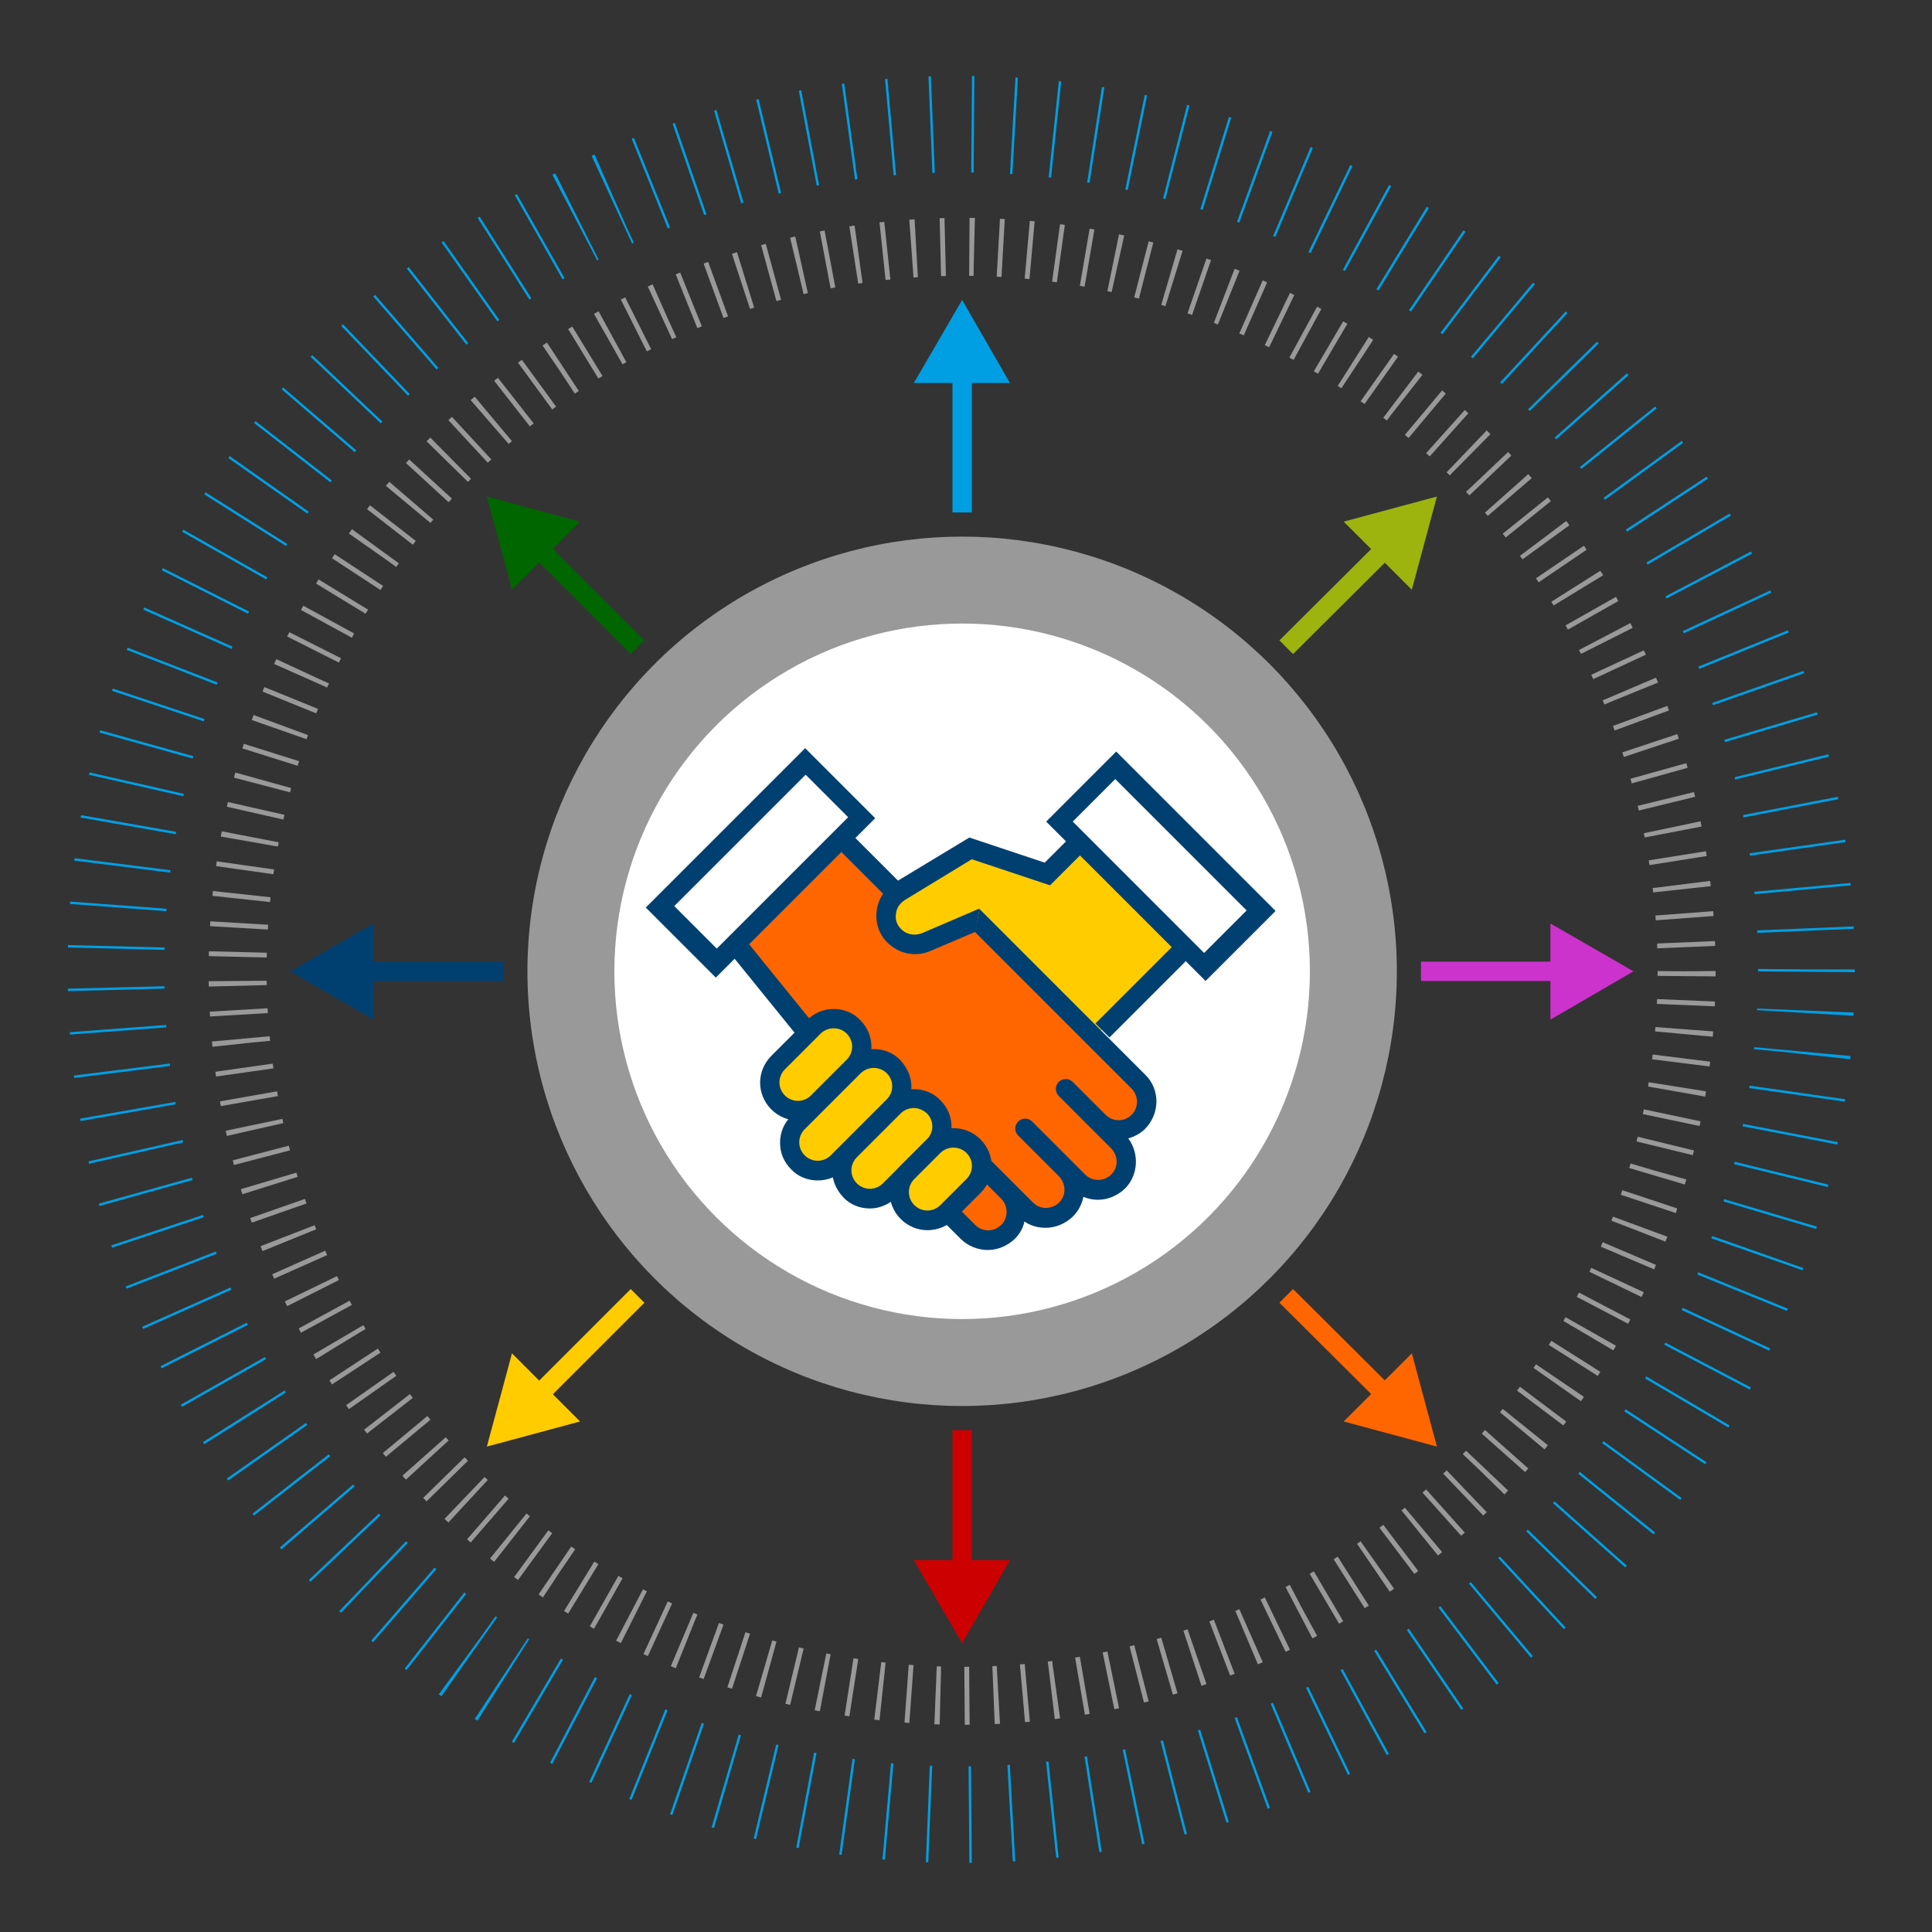 <?xml version="1.0" encoding="utf-8"?>
<!-- Generator: Adobe Illustrator 25.1.0, SVG Export Plug-In . SVG Version: 6.00 Build 0)  -->
<svg version="1.1" xmlns="http://www.w3.org/2000/svg" xmlns:xlink="http://www.w3.org/1999/xlink" x="0px" y="0px" width="400px"
	 height="400px" viewBox="0 0 400 400" style="enable-background:new 0 0 400 400;" xml:space="preserve">
<rect x="0" y="0" width="400" height="400" fill="#333333" stroke="none"/>
<style type="text/css">
	.st0{fill:none;}
	.st1{fill:none;stroke:#009FE3;stroke-width:20;stroke-miterlimit:10;stroke-dasharray:0.501,8.023;}
	.st2{display:none;}
	.st3{display:inline;opacity:0.5;fill:#FFFFFF;}
	.st4{display:inline;fill:#FFFFFF;}
	.st5{display:inline;opacity:0.5;}
	.st6{fill:none;stroke:#FFFFFF;stroke-width:12;stroke-miterlimit:10;stroke-dasharray:1,5.003;}
	.st7{fill:none;stroke:#FFFFFF;stroke-width:9.4;stroke-miterlimit:10;stroke-dasharray:1,8.003;}
	.st8{display:inline;fill:url(#SVGID_1_);}
	.st9{display:inline;}
	.st10{fill:#009FE3;}
	.st11{fill:#FF6600;}
	.st12{fill:none;stroke:#004070;stroke-width:4;stroke-linecap:round;stroke-miterlimit:10;}
	.st13{fill:none;stroke:#004070;stroke-width:4;stroke-miterlimit:10;}
	.st14{fill:#0E2050;}
	.st15{fill:none;stroke:#FF6600;stroke-width:30.913;stroke-miterlimit:10;stroke-dasharray:1.005,12.058;}
	.st16{opacity:0.5;fill:#FFFFFF;}
	.st17{fill:#FFFFFF;}
	.st18{fill:none;stroke:#CC0000;stroke-width:7;stroke-miterlimit:10;}
	.st19{fill:#CC0000;}
	.st20{clip-path:url(#Ellipse_61_11_);}
	.st21{fill:#004070;}
	.st22{opacity:0.5;}
	.st23{fill:none;stroke:#9CB40D;stroke-width:30.913;stroke-miterlimit:10;stroke-dasharray:1.005,12.058;}
	.st24{fill:none;stroke:#9CB40D;stroke-width:3;stroke-miterlimit:10;}
	.st25{fill:#FFFFFF;stroke:#004070;stroke-width:4;stroke-miterlimit:10;}
	.st26{fill:none;stroke:#CC0000;stroke-width:30.913;stroke-miterlimit:10;stroke-dasharray:1.005,12.058;}
	.st27{fill:#FFFFFF;stroke:#009FE3;stroke-width:6;stroke-miterlimit:10;}
	.st28{fill:#9CB40D;}
	.st29{fill:#327187;}
	.st30{fill:#CC33CC;}
	.st31{fill:#FFCC00;}
	.st32{fill:none;stroke:#009FE3;stroke-width:4;stroke-miterlimit:10;}
	.st33{fill:none;stroke:#CC0000;stroke-width:4;stroke-miterlimit:10;}
	.st34{fill:none;stroke:#006600;stroke-width:4;stroke-miterlimit:10;}
	.st35{fill:#006600;}
	.st36{fill:none;stroke:#FF6600;stroke-width:4;stroke-miterlimit:10;}
	.st37{fill:none;stroke:#CC33CC;stroke-width:4;stroke-miterlimit:10;}
	.st38{fill:none;stroke:#FFCC00;stroke-width:4;stroke-miterlimit:10;}
	.st39{fill:none;stroke:#9CB40D;stroke-width:4;stroke-miterlimit:10;}
	.st40{clip-path:url(#SVGID_3_);}
	.st41{clip-path:url(#SVGID_5_);}
</style>
<g id="Ebene_2">
	<g>
		<rect class="st0" width="400" height="400"/>
	</g>
</g>
<g id="Rotator">
	<g>
		<circle class="st1" cx="199" cy="200.7" r="175"/>
        <animateTransform attributeName="transform"
		attributeType="XML"
		type="rotate"
		from="350 200 200"
		to="1050 200 200"
		dur="40s"
		repeatCount="indefinite" />
	</g>
</g>
<g id="Idea" class="st2">
	<circle id="Ellipse_61_5_" class="st3" cx="200.2" cy="200.5" r="90"/>
	<circle id="Ellipse_61_3_" class="st4" cx="200.2" cy="200.5" r="72"/>
	<g class="st5">
		<circle class="st6" cx="200.2" cy="200.5" r="150"/>
	</g>
	<g class="st5">
		<circle class="st7" cx="200.2" cy="200.5" r="117.5"/>
	</g>
	<radialGradient id="SVGID_1_" cx="200.157" cy="200.443" r="132.818" gradientUnits="userSpaceOnUse">
		<stop  offset="0.634" style="stop-color:#CC0000"/>
		<stop  offset="1" style="stop-color:#FFCC00"/>
	</radialGradient>
	<path class="st8" d="M186.4,332.9c-1.8-0.2-3.6-0.4-5.4-0.7l4.5-31c1.4,0.2,2.8,0.4,4.1,0.5L186.4,332.9z M218.8,332.3l-4.4-31
		c1.4-0.2,2.7-0.4,4.1-0.7l5.6,30.8C222.4,331.8,220.6,332.1,218.8,332.3z M149.6,323.7c-1.7-0.7-3.3-1.4-5-2.2l13.1-28.5
		c1.3,0.6,2.5,1.1,3.8,1.7L149.6,323.7z M255.3,321.7l-13-28.5c1.3-0.6,2.5-1.2,3.8-1.8l14.1,28C258.6,320.2,256.9,321,255.3,321.7z
		 M117,304.4c-1.4-1.1-2.8-2.3-4.2-3.5l20.6-23.6c1,0.9,2.1,1.8,3.2,2.7L117,304.4z M287.2,301.3l-20.5-23.7c1-0.9,2.1-1.8,3.1-2.8
		l21.4,22.9C289.9,298.9,288.5,300.1,287.2,301.3z M91.1,276.8c-1-1.5-2.1-3-3-4.5l26.4-16.9c0.7,1.2,1.5,2.3,2.3,3.5L91.1,276.8z
		 M312,272.7l-26.3-17c0.7-1.1,1.5-2.3,2.2-3.5l27,15.9C314,269.6,313,271.2,312,272.7z M73.9,243c-0.6-1.7-1.1-3.5-1.6-5.2
		l30.1-8.8c0.4,1.3,0.8,2.7,1.2,4L73.9,243z M327.9,238.3l-30-8.9c0.4-1.3,0.8-2.7,1.1-4l30.4,7.6
		C328.9,234.7,328.4,236.5,327.9,238.3z M67.1,205.7c-0.1-1.7-0.1-3.5-0.1-5.3l0-0.1l31.3,0l0,0.1l0,0c0,1.3,0,2.7,0.1,4L67.1,205.7
		z M333.3,200.7H302l0-0.3h0c0-1.4,0-2.8-0.1-4.2l31.3-1.2c0.1,1.8,0.1,3.6,0.1,5.4L333.3,200.7z M101.4,175.6L71,168
		c0.4-1.8,0.9-3.5,1.4-5.2l30.1,8.8C102.1,173,101.7,174.3,101.4,175.6z M297.9,171.8c-0.4-1.3-0.8-2.7-1.2-4l29.7-10
		c0.6,1.7,1.1,3.4,1.6,5.2L297.9,171.8z M112.3,148.9l-27-15.9c0.9-1.5,1.9-3.1,2.8-4.6l26.3,17C113.8,146.5,113,147.7,112.3,148.9z
		 M285.9,145.4c-0.8-1.2-1.5-2.3-2.3-3.4l25.6-18c1,1.5,2.1,3,3,4.5L285.9,145.4z M130.4,126.2L109,103.4c1.3-1.2,2.7-2.5,4-3.6
		l20.5,23.7C132.5,124.3,131.4,125.3,130.4,126.2z M266.9,123.5c-1-0.9-2.1-1.8-3.2-2.7l19.6-24.5c1.4,1.1,2.8,2.3,4.2,3.5
		L266.9,123.5z M154.2,109.6L140,81.6c1.6-0.8,3.3-1.6,4.9-2.4l13,28.5C156.7,108.3,155.4,108.9,154.2,109.6z M242.5,107.8
		c-1.2-0.6-2.5-1.1-3.8-1.6l11.9-29c1.7,0.7,3.3,1.4,5,2.2L242.5,107.8z M181.6,100.3L176,69.5c1.8-0.3,3.6-0.6,5.4-0.9l4.4,31
		C184.4,99.8,183,100,181.6,100.3z M214.7,99.7c-1.4-0.2-2.8-0.4-4.1-0.5l3.2-31.2c1.8,0.2,3.6,0.4,5.4,0.7L214.7,99.7z"/>
	<g class="st9">
		<g>
			<path class="st10" d="M215.1,189.5c0-12.4-15-30.3-15-30.3s-15,18-15,30.3c0,5.5,3,10.4,7.5,13c-1.4-1.7-2.2-3.8-2.2-6.1
				c0-8,9.7-19.6,9.7-19.6s9.7,11.6,9.7,19.6c0,2.3-0.8,4.4-2.2,6.1C212.1,199.9,215.1,195,215.1,189.5z"/>
		</g>
		<g>
			<path class="st11" d="M206.9,197.4c0-5.6-6.7-13.7-6.7-13.7s-6.7,8.1-6.7,13.7c0,2.5,1.4,4.7,3.4,5.8c-0.6-0.7-1-1.7-1-2.7
				c0-3.6,4.3-8.8,4.3-8.8s4.3,5.2,4.3,8.8c0,1-0.4,2-1,2.7C205.5,202.1,206.9,199.9,206.9,197.4z"/>
		</g>
		<path class="st12" d="M200.7,225.6h-11.8c-2.6,0-4.8-2.1-4.8-4.8v0c0-2.6,2.1-4.8,4.8-4.8h22.5c2.6,0,4.8,2.1,4.8,4.8v0
			c0,2.6-2.1,4.8-4.8,4.8H208"/>
		<path class="st12" d="M200,234.2h11.4c2.6,0,4.8,2.1,4.8,4.8v0c0,2.6-2.1,4.8-4.8,4.8h-22.5c-2.6,0-4.8-2.1-4.8-4.8v0
			c0-2.6,2.1-4.8,4.8-4.8h3.9"/>
		<path class="st13" d="M205.8,243.7h-11.3v3c0,2.6,2.1,4.8,4.8,4.8h1.7c2.6,0,4.8-2.1,4.8-4.8V243.7z"/>
		<line class="st13" x1="211.8" y1="234.2" x2="211.8" y2="225.6"/>
		<line class="st12" x1="188.5" y1="225.6" x2="188.5" y2="234.2"/>
		<path class="st13" d="M230.7,179.9c0-17.6-14.8-31.7-32.7-30.4c-15.3,1.1-27.5,13.6-28.3,28.9c-0.5,11,4.7,20.8,13,26.6
			c3.6,2.6,5.9,6.7,5.9,11.1l0,0h23.4v-0.1c0-4.3,2-8.5,5.6-11C225.5,199.5,230.7,190.3,230.7,179.9z"/>
	</g>
</g>
<g id="Decarbonisierung" class="st2">
	<g class="st9">
		<circle class="st10" cx="223.5" cy="97.8" r="27.5"/>
		<circle class="st10" cx="86" cy="174.9" r="10.6"/>
		<circle class="st10" cx="132.6" cy="286.9" r="26.2"/>
		<circle class="st14" cx="178.2" cy="319.5" r="10.9"/>
		<circle class="st14" cx="303.3" cy="227.2" r="7.5"/>
		<circle class="st14" cx="274.7" cy="260.7" r="14.4"/>
		<circle class="st14" cx="133.7" cy="128.2" r="37.9"/>
		<circle class="st14" cx="199.2" cy="301" r="21"/>
		<circle class="st14" cx="109.2" cy="233.1" r="21.3"/>
		<circle class="st10" cx="308.8" cy="170.9" r="11.7"/>
		<g>
			<circle class="st15" cx="199.2" cy="201.1" r="118.5"/>
		</g>
		<circle id="Ellipse_61_6_" class="st16" cx="199.2" cy="201.1" r="90"/>
		<circle id="Ellipse_61_4_" class="st17" cx="199.2" cy="201.1" r="72"/>
		<g>
			<g>
				<path class="st18" d="M199.2,197.1h26.2c11.6,0,21.1,9.4,21.1,21.1v15.8"/>
				<g>
					<polygon class="st19" points="236,231 246.4,249.1 256.9,231 					"/>
				</g>
			</g>
		</g>
		<g>
			<defs>
				<circle id="Ellipse_61_7_" cx="199.2" cy="201.1" r="68"/>
			</defs>
			<clipPath id="Ellipse_61_11_">
				<use xlink:href="#Ellipse_61_7_"  style="overflow:visible;"/>
			</clipPath>
			<g class="st20">
				<rect x="148" y="244.5" class="st13" width="77" height="28"/>
				<rect x="225" y="255" class="st13" width="35" height="17.5"/>
				<polygon class="st13" points="163.6,185.7 156.6,185.7 154.5,244.5 165.7,244.5 				"/>
				<polygon class="st13" points="184.2,192.1 178,192.1 176.1,244.5 186.1,244.5 				"/>
				<line class="st13" x1="155" y1="251.5" x2="155" y2="265.5"/>
				<line class="st13" x1="162" y1="251.5" x2="162" y2="265.5"/>
				<line class="st13" x1="169" y1="251.5" x2="169" y2="265.5"/>
				<line class="st13" x1="176" y1="251.5" x2="176" y2="265.5"/>
				<line class="st13" x1="183" y1="251.5" x2="183" y2="265.5"/>
				<line class="st13" x1="190" y1="251.5" x2="190" y2="265.5"/>
				<line class="st13" x1="197" y1="251.5" x2="197" y2="265.5"/>
				<line class="st13" x1="204" y1="251.5" x2="204" y2="265.5"/>
				<line class="st13" x1="211" y1="251.5" x2="211" y2="265.5"/>
				<line class="st13" x1="218" y1="251.5" x2="218" y2="265.5"/>
				<line class="st13" x1="232" y1="263.8" x2="253" y2="263.8"/>
			</g>
		</g>
		<path class="st14" d="M249.4,103.4c-18.2,0-33.6,12.3-38.3,29c-1.8-1.8-4.2-2.9-7-2.9c-5.4,0-9.8,4.4-9.8,9.8
			c0,1.8,0.5,3.4,1.3,4.8c-1.9-0.6-3.9-0.9-5.9-0.9c-11,0-19.9,8.9-19.9,19.9c0,11,8.9,19.9,19.9,19.9c0.2,0,59.7,0,59.7,0
			c22,0,39.8-17.8,39.8-39.8C289.2,121.2,271.3,103.4,249.4,103.4z"/>
		<path class="st21" d="M144.8,134.1"/>
		<g>
			<path class="st17" d="M232.5,128.2c5,0,7.2,1.8,8.5,2.7l-2.4,4.7c-0.9-0.7-2.5-1.9-5.6-1.9c-4,0-7.3,2.3-7.3,7.3
				c0,5.2,2.9,7.6,7,7.6c3.4,0,5.1-1.2,6-1.8l2.2,4.7c-1.1,0.9-3.7,2.8-9,2.8c-7,0-12.6-3.9-12.6-12.9
				C219.2,132.3,225.6,128.2,232.5,128.2z"/>
			<path class="st17" d="M254,154.2c-7.8,0-12.7-4.7-12.7-13c0-8.3,5.2-13,12.7-13c7.8,0,12.7,4.7,12.7,13
				C266.7,149.4,261.6,154.2,254,154.2z M254,133.7c-3.9,0-6.3,2.7-6.3,7.5c0,4.7,2.4,7.4,6.3,7.4c3.9,0,6.3-2.7,6.3-7.4
				C260.3,136.4,257.9,133.7,254,133.7z"/>
			<path class="st17" d="M276.3,154.2l-1.4,1.3v0.1h4.6v3.6H269v-2.7l4.2-4.1c0.9-0.9,1.8-1.8,1.8-3.1c0-1-0.5-1.7-1.9-1.7
				c-1.4,0-2.2,0.8-2.6,1.3l-1.9-2.6c0.8-0.9,2.5-2.4,5.6-2.4c3.4,0,5.2,1.9,5.2,4.5C279.4,151.3,277.7,152.9,276.3,154.2z"/>
		</g>
		<g class="st22">
			<circle class="st6" cx="199.2" cy="201.1" r="150"/>
		</g>
		<circle class="st14" cx="286.8" cy="111.1" r="23.9"/>
	</g>
</g>
<g id="Netzwerk" class="st2">
	<g class="st9">
		<g>
			<circle class="st23" cx="199.2" cy="201.1" r="118.5"/>
		</g>
		<circle id="Ellipse_61_10_" class="st16" cx="199.2" cy="201.1" r="90"/>
		<circle id="Ellipse_61_9_" class="st17" cx="199.2" cy="201.1" r="72"/>
		<path class="st21" d="M144.8,134.1"/>
		<g class="st22">
			<circle class="st6" cx="199.2" cy="201.1" r="150"/>
		</g>
		<path class="st24" d="M199.2,158.6V188h-41.5c-2.8,0-5,2.2-5,5v27.2"/>
		<path class="st24" d="M184.3,237.1V193c0-2.8,2.2-5,5-5h9.8h9.8c2.8,0,5,2.2,5,5v44.2"/>
		<path class="st24" d="M199.2,188h41.5c2.8,0,5,2.2,5,5v27.2"/>
		<circle class="st25" cx="214" cy="237.1" r="7.5"/>
		<circle class="st25" cx="184.3" cy="237.1" r="7.5"/>
		<circle class="st25" cx="152.7" cy="220.1" r="7.5"/>
		<circle class="st25" cx="245.7" cy="220.1" r="7.5"/>
		<circle class="st25" cx="199.2" cy="158.6" r="11"/>
		<circle class="st21" cx="199.2" cy="158.6" r="6"/>
	</g>
</g>
<g id="Focus" class="st2">
	<g class="st9">
		<g>
			<circle class="st26" cx="199.2" cy="201.1" r="118.5"/>
		</g>
		<circle id="Ellipse_61_14_" class="st16" cx="199.2" cy="201.1" r="90"/>
		<circle id="Ellipse_61_8_" class="st17" cx="199.2" cy="201.1" r="72"/>
		<g class="st22">
			<circle class="st6" cx="199.2" cy="201.1" r="150"/>
		</g>
		<circle class="st27" cx="199.2" cy="201.1" r="20"/>
		<circle class="st10" cx="199.2" cy="201.1" r="12.5"/>
		<g>
			<polygon class="st14" points="195.7,265.6 195.7,238.2 188.2,238.2 199.2,219.1 210.1,238.2 202.7,238.2 202.7,265.6 			"/>
			<path class="st17" d="M199.2,222.1l8.4,14.5h-6.4v27.5h-4v-27.5h-6.4L199.2,222.1 M199.2,216.1l-2.6,4.5l-8.4,14.5l-2.6,4.5h5.2
				h3.4v24.5v3h3h4h3v-3v-24.5h3.4h5.2l-2.6-4.5l-8.4-14.5L199.2,216.1L199.2,216.1z"/>
		</g>
		<g>
			<polygon class="st28" points="188.2,164.1 195.7,164.1 195.7,136.6 202.7,136.6 202.7,164.1 210.1,164.1 199.2,183.1 			"/>
			<path class="st17" d="M201.2,138.1v27.5h6.4l-8.4,14.5l-8.4-14.5h6.4v-27.5H201.2 M204.2,135.1h-3h-4h-3v3v24.5h-3.4h-5.2
				l2.6,4.5l8.4,14.5l2.6,4.5l2.6-4.5l8.4-14.5l2.6-4.5h-5.2h-3.4v-24.5V135.1L204.2,135.1z"/>
		</g>
		<g>
			<polygon class="st29" points="229.5,222.7 225.7,229.2 214.7,210.1 236.7,210.1 233,216.6 256.8,230.4 253.3,236.4 			"/>
			<path class="st17" d="M234.1,211.6l-3.2,5.5l23.8,13.7l-2,3.5l-23.8-13.7l-3.2,5.5l-8.4-14.5L234.1,211.6 M239.3,208.6l-5.2,0
				l-16.8,0l-5.2,0l2.6,4.5l8.4,14.5l2.6,4.5l2.6-4.5l1.7-2.9l21.2,12.2l2.6,1.5l1.5-2.6l2-3.5l1.5-2.6l-2.6-1.5L235,216.1l1.7-2.9
				L239.3,208.6L239.3,208.6z"/>
		</g>
		<g>
			<polygon class="st30" points="165.4,185.7 141.5,171.9 145,165.9 168.9,179.6 172.6,173.1 183.6,192.1 161.6,192.1 			"/>
			<path class="st17" d="M145.6,167.9l23.8,13.7l3.2-5.5l8.4,14.5l-16.8,0l3.2-5.5l-23.8-13.7L145.6,167.9 M144.5,163.8l-1.5,2.6
				l-2,3.5l-1.5,2.6l2.6,1.5l21.2,12.2l-1.7,2.9l-2.6,4.5l5.2,0l16.8,0l5.2,0l-2.6-4.5l-8.4-14.5l-2.6-4.5l-2.6,4.5l-1.7,2.9
				l-21.2-12.2L144.5,163.8L144.5,163.8z"/>
		</g>
		<g>
			<polygon class="st11" points="214.7,192.1 225.7,173.1 229.5,179.6 253.3,165.9 256.8,171.9 233,185.7 236.7,192.1 			"/>
			<path class="st17" d="M252.7,167.9l2,3.5l-23.8,13.7l3.2,5.5l-16.8,0l8.4-14.5l3.2,5.5L252.7,167.9 M253.8,163.8l-2.6,1.5
				L230,177.6l-1.7-2.9l-2.6-4.5l-2.6,4.5l-8.4,14.5l-2.6,4.5l5.2,0l16.8,0l5.2,0l-2.6-4.5l-1.7-2.9l21.2-12.2l2.6-1.5l-1.5-2.6
				l-2-3.5L253.8,163.8L253.8,163.8z"/>
		</g>
		<g>
			<polygon class="st31" points="141.5,230.4 165.4,216.6 161.6,210.1 183.6,210.1 172.6,229.2 168.9,222.7 145,236.4 			"/>
			<path class="st17" d="M164.2,211.6l16.8,0l-8.4,14.5l-3.2-5.5l-23.8,13.7l-2-3.5l23.8-13.7L164.2,211.6 M159,208.6l2.6,4.5
				l1.7,2.9l-21.2,12.2l-2.6,1.5l1.5,2.6l2,3.5l1.5,2.6l2.6-1.5l21.2-12.2l1.7,2.9l2.6,4.5l2.6-4.5l8.4-14.5l2.6-4.5l-5.2,0l-16.8,0
				L159,208.6L159,208.6z"/>
		</g>
		<g>
			<polygon class="st10" points="219.5,241.3 215,243.9 215,228.5 228.3,236.2 223.7,238.8 233.4,255.5 229.1,257.9 			"/>
			<path class="st17" d="M216,230.3l10.2,5.9l-3.9,2.2l9.6,16.7l-2.4,1.4l-9.6-16.7l-3.9,2.2L216,230.3 M213.9,226.7l0,3.6l0,11.7
				l0,3.6l3.2-1.8l2-1.2l8.6,14.8l1.1,1.8l1.8-1l2.4-1.4l1.8-1l-1-1.8l-8.6-14.8l2-1.2l3.2-1.8l-3.2-1.8l-10.2-5.9L213.9,226.7
				L213.9,226.7z"/>
		</g>
		<g>
			<polygon class="st10" points="170,166.1 174.6,163.5 165,146.8 169.2,144.4 178.8,161 183.4,158.4 183.4,173.8 			"/>
			<path class="st17" d="M168.8,145.8l9.6,16.7l3.9-2.2l0,11.7l-10.2-5.9l3.9-2.2l-9.6-16.7L168.8,145.8 M169.6,142.9l-1.8,1.1
				l-2.4,1.4l-1.8,1.1l1.1,1.8l8.6,14.8l-2,1.2l-3.2,1.8l3.2,1.8l10.2,5.9l3.1,1.8l0-3.6l0-11.7l0-3.6l-3.2,1.8l-2,1.2l-8.6-14.8
				L169.6,142.9L169.6,142.9z"/>
		</g>
		<g>
			<polygon class="st10" points="230.8,201.1 244.1,193.5 244.1,198.7 263.3,198.7 263.3,203.6 244.1,203.6 244.1,208.8 			"/>
			<path class="st17" d="M243,195.3v4.5h19.2v2.8H243v4.5l-10.2-5.9L243,195.3 M245.1,191.6l-3.2,1.8l-10.2,5.9l-3.1,1.8l3.1,1.8
				l10.2,5.9l3.2,1.8V207v-2.4h17.1h2.1v-2.1v-2.8v-2.1h-2.1h-17.1v-2.4V191.6L245.1,191.6z"/>
		</g>
		<g>
			<polygon class="st10" points="154.2,203.6 135,203.6 135,198.7 154.2,198.7 154.2,193.5 167.6,201.1 154.2,208.8 			"/>
			<path class="st17" d="M155.3,195.3l10.2,5.9l-10.2,5.9v-4.5h-19.2v-2.8h19.2V195.3 M153.2,191.6v3.6v2.4h-17.1H134v2.1v2.8v2.1
				h2.1h17.1v2.4v3.6l3.2-1.8l10.2-5.9l3.1-1.8l-3.1-1.8l-10.2-5.9L153.2,191.6L153.2,191.6z"/>
		</g>
		<g>
			<polygon class="st10" points="215,158.4 219.5,161 229.1,144.4 233.4,146.8 223.7,163.5 228.3,166.1 215,173.8 			"/>
			<path class="st17" d="M229.5,145.8l2.4,1.4l-9.6,16.7l3.9,2.2L216,172l0-11.7l3.9,2.2L229.5,145.8 M228.7,142.9l-1,1.8l-8.6,14.8
				l-2-1.2l-3.2-1.8l0,3.6l0,11.7l0,3.6l3.1-1.8l10.2-5.9l3.2-1.8l-3.2-1.8l-2-1.2l8.6-14.8l1-1.8l-1.8-1.1l-2.4-1.4L228.7,142.9
				L228.7,142.9z"/>
		</g>
		<g>
			<polygon class="st10" points="165,255.5 174.6,238.8 170,236.2 183.4,228.5 183.4,243.9 178.8,241.3 169.2,257.9 			"/>
			<path class="st17" d="M182.3,230.3l0,11.7l-3.9-2.2l-9.6,16.7l-2.4-1.4l9.6-16.7l-3.9-2.2L182.3,230.3 M184.4,226.7l-3.1,1.8
				l-10.2,5.9l-3.2,1.8l3.2,1.8l2,1.2l-8.6,14.8l-1.1,1.8l1.8,1l2.4,1.4l1.8,1l1-1.8l8.6-14.8l2,1.2l3.2,1.8l0-3.6l0-11.7
				L184.4,226.7L184.4,226.7z"/>
		</g>
	</g>
</g>
<g id="Handshake">
	<g>
		<circle id="Ellipse_61_2_" class="st16" cx="199.2" cy="201.1" r="90"/>
		<circle id="Ellipse_61" class="st17" cx="199.2" cy="201.1" r="68.1"/>
		<circle id="Ellipse_61_1_" class="st17" cx="199.2" cy="201.1" r="72"/>
		<g class="st22">
			<circle class="st6" cx="199.2" cy="201.1" r="150"/>
		</g>
		<g>
			<g>
				<g>
					<line class="st32" x1="199.2" y1="106.1" x2="199.2" y2="76.4"/>
					<g>
						<polygon class="st10" points="209.1,79.3 199.2,62.1 189.2,79.3 						"/>
					</g>
				</g>
			</g>
			<g>
				<g>
					<line class="st33" x1="199.2" y1="296.1" x2="199.2" y2="325.9"/>
					<g>
						<polygon class="st19" points="189.2,323 199.2,340.2 209.1,323 						"/>
					</g>
				</g>
			</g>
		</g>
		<g>
			<g>
				<g>
					<line class="st34" x1="132" y1="134" x2="111" y2="113"/>
					<g>
						<polygon class="st35" points="120.1,108 100.8,102.8 106,122.1 						"/>
					</g>
				</g>
			</g>
			<g>
				<g>
					<line class="st36" x1="266.3" y1="268.3" x2="287.4" y2="289.3"/>
					<g>
						<polygon class="st11" points="278.2,294.3 297.5,299.5 292.3,280.2 						"/>
					</g>
				</g>
			</g>
		</g>
		<g>
			<g>
				<g>
					<line class="st13" x1="104.2" y1="201.1" x2="74.4" y2="201.1"/>
					<g>
						<polygon class="st21" points="77.3,191.2 60.1,201.1 77.3,211.1 						"/>
					</g>
				</g>
			</g>
			<g>
				<g>
					<line class="st37" x1="294.2" y1="201.1" x2="323.9" y2="201.1"/>
					<g>
						<polygon class="st30" points="321,211.1 338.2,201.1 321,191.2 						"/>
					</g>
				</g>
			</g>
		</g>
		<g>
			<g>
				<g>
					<line class="st38" x1="132" y1="268.3" x2="111" y2="289.3"/>
					<g>
						<polygon class="st31" points="106,280.2 100.8,299.5 120.1,294.3 						"/>
					</g>
				</g>
			</g>
			<g>
				<g>
					<line class="st39" x1="266.3" y1="134" x2="287.4" y2="113"/>
					<g>
						<polygon class="st28" points="292.3,122.1 297.5,102.8 278.2,108 						"/>
					</g>
				</g>
			</g>
		</g>
		<g>
			<path class="st11" d="M173.9,173l11.6,11.1l18.5,7.4l33,33.9c0,0,1.7,5,0.3,6.2c-1.5,1.2-5,3.7-5,3.7s2.3,8-2,10
				c-4.3,2.1-7.3,0.5-7.3,0.5s-1.1,6.3-4.3,6.5s-7.3-1.7-7.3-1.7s-4.5,7.2-7.1,6.6c-2.6-0.6-51.7-62.4-51.7-62.4L173.9,173z"/>
			<path class="st31" d="M226.9,214.5l17.4-17.7L224,175.4l-8,6.3l-16.1-5.8l-15.7,9.9c0,0-0.4,4.9,0,6.8c0.4,1.9,4.6,3.6,7.6,2.3
				s10.5-4.4,10.5-4.4L226.9,214.5z"/>
			<path class="st21" d="M237.1,222.5l-34.3-34.3l-0.9,4.8l32.4,32.4c0.7,0.7,1.1,1.7,1.1,2.7c0,1-0.4,2-1.1,2.7
				c-1.5,1.5-3.9,1.5-5.4,0l-6.8-6.8c-0.8-0.8-2.1-0.8-2.9,0h0c-0.8,0.8-0.8,2.1,0,2.9l6.8,6.8l4,4c1.4,1.4,1.6,3.6,0.4,5.1
				c-1.4,1.8-4.1,2-5.7,0.4l-2.5-2.5l-8.5-8.5c-0.8-0.8-2.1-0.8-2.9,0l0,0c-0.8,0.8-0.8,2.1,0,2.9l8.4,8.4c1.4,1.4,1.6,3.6,0.4,5.1
				c-1.4,1.8-4.1,2-5.7,0.4l-3.7-3.7l-4.8-4.8c-0.8-0.8-2.1-0.8-2.9,0v0c-0.8,0.8-0.8,2.1,0,2.9l4.8,4.8c0.7,0.7,1.1,1.7,1.1,2.7
				s-0.4,2-1.1,2.7c-1.5,1.5-3.9,1.5-5.4,0l-30.1-30.1l-3.5-11.7l-13.2-16.3l19.1-19.1l10.5,10.5l2.9-2.9l-10.5-10.5l4.1-4.1
				l-14.5-14.5l-33,33l14.5,14.5l3.9-3.9l12.4,15.3l3.6,11.9l30.8,30.8c1.5,1.5,3.6,2.3,5.6,2.3s4-0.8,5.6-2.3c1-1,1.7-2.2,2-3.6
				c1.3,0.9,2.8,1.3,4.4,1.3c2,0,4-0.8,5.6-2.3c1.2-1.2,1.9-2.6,2.2-4.1c1,0.4,2,0.6,3,0.6c2,0,4-0.8,5.6-2.3
				c2.8-2.8,3-7.3,0.7-10.4c1.3-0.4,2.5-1,3.5-2C240.2,230.5,240.2,225.5,237.1,222.5z M148.4,196.4l-8.8-8.8l27.2-27.2l8.8,8.8
				L148.4,196.4z"/>
			<g>
				<path class="st31" d="M176.8,220.8l-7.4,7.4c-2.3,2.3-6,2.3-8.3,0v0c-2.3-2.3-2.3-6,0-8.3l7.4-7.4c2.3-2.3,6-2.3,8.3,0v0
					C179,214.9,179,218.6,176.8,220.8z"/>
				<path class="st21" d="M165.2,232c-2,0-4-0.8-5.5-2.3c-3.1-3.1-3.1-8,0-11.1l7.4-7.4c1.5-1.5,3.4-2.3,5.5-2.3
					c2.1,0,4.1,0.8,5.5,2.3c3.1,3.1,3.1,8,0,11.1l-7.4,7.4C169.2,231.2,167.2,232,165.2,232z M172.6,212.9c-1,0-2,0.4-2.7,1.1
					l-7.4,7.4c-1.5,1.5-1.5,3.9,0,5.4c1.5,1.5,3.9,1.5,5.4,0l7.4-7.4c1.5-1.5,1.5-3.9,0-5.4C174.6,213.3,173.7,212.9,172.6,212.9z"
					/>
			</g>
			<g>
				<path class="st31" d="M185,229.1l-11.6,11.6c-2.3,2.3-6,2.3-8.3,0h0c-2.3-2.3-2.3-6,0-8.3l11.6-11.6c2.3-2.3,6-2.3,8.3,0v0
					C187.3,223.1,187.3,226.8,185,229.1z"/>
				<path class="st21" d="M169.3,244.4c-2.1,0-4.1-0.8-5.5-2.3c-1.5-1.5-2.3-3.4-2.3-5.5c0-2.1,0.8-4.1,2.3-5.5l11.6-11.6
					c1.5-1.5,3.4-2.3,5.5-2.3c2.1,0,4.1,0.8,5.5,2.3s2.3,3.4,2.3,5.5c0,2.1-0.8,4.1-2.3,5.5l-11.6,11.6
					C173.4,243.6,171.4,244.4,169.3,244.4z M180.9,221.1c-1,0-2,0.4-2.7,1.1l-11.6,11.6c-1.5,1.5-1.5,3.9,0,5.4
					c1.5,1.5,3.9,1.5,5.4,0l11.6-11.6c1.5-1.5,1.5-3.9,0-5.4C182.9,221.5,181.9,221.1,180.9,221.1z"/>
			</g>
			<g>
				<path class="st31" d="M193.3,237.4l-9.1,9.1c-2.3,2.3-6,2.3-8.3,0h0c-2.3-2.3-2.3-6,0-8.3l9.1-9.1c2.3-2.3,6-2.3,8.3,0v0
					C195.6,231.4,195.6,235.1,193.3,237.4z"/>
				<path class="st21" d="M180.1,250.2c-2.1,0-4.1-0.8-5.5-2.3s-2.3-3.4-2.3-5.5c0-2.1,0.8-4.1,2.3-5.5l9.1-9.1
					c1.5-1.5,3.4-2.3,5.5-2.3c2.1,0,4.1,0.8,5.5,2.3c1.5,1.5,2.3,3.4,2.3,5.5c0,2.1-0.8,4.1-2.3,5.5l-9.1,9.1
					C184.1,249.3,182.2,250.2,180.1,250.2z M189.2,229.4c-1,0-2,0.4-2.7,1.1l-9.1,9.1c-1.5,1.5-1.5,3.9,0,5.4c1.5,1.5,3.9,1.5,5.4,0
					l9.1-9.1c1.5-1.5,1.5-3.9,0-5.4C191.1,229.8,190.1,229.4,189.2,229.4z"/>
			</g>
			<g>
				<path class="st31" d="M201.5,245.6l-5.4,5.4c-2.3,2.3-6,2.3-8.3,0l0,0c-2.3-2.3-2.3-6,0-8.3l5.4-5.4c2.3-2.3,6-2.3,8.3,0v0
					C203.8,239.6,203.8,243.3,201.5,245.6z"/>
				<path class="st21" d="M192,254.7c-2,0-4-0.8-5.5-2.3c-3.1-3.1-3.1-8,0-11.1l5.4-5.4c3.1-3.1,8-3.1,11.1,0c3.1,3.1,3.1,8,0,11.1
					l-5.4,5.4C196.1,253.9,194.1,254.7,192,254.7z M197.4,237.6c-1,0-2,0.4-2.7,1.1l-5.4,5.4c-1.5,1.5-1.5,3.9,0,5.4
					c1.5,1.5,3.9,1.5,5.4,0l5.4-5.4c1.5-1.5,1.5-3.9,0-5.4C199.4,238,198.4,237.6,197.4,237.6z"/>
			</g>
			<path class="st21" d="M202.8,188.1l-11.9,5.1c-1.5,0.6-3.2,0.3-4.3-0.8c-0.9-0.9-1.3-2-1.1-3.2c0.1-1.2,0.8-2.2,1.9-2.9l13.8-8.4
				l16.2,5.4l6.2-6.2l19,19l-15.8,15.8l2.9,2.9l15.8-15.8l4.1,4.1l14.5-14.5l-33-33l-14.5,14.5l4.1,4.1l-4.4,4.4l-15.6-5.2
				l-15.4,9.3c-2.1,1.3-3.5,3.4-3.8,5.9c-0.3,2.5,0.5,4.9,2.3,6.6c2.3,2.3,5.8,3,8.8,1.7l9.4-4L202.8,188.1z M230.9,161.3l27.2,27.2
				l-8.8,8.8l-27.2-27.2L230.9,161.3z"/>
		</g>
	</g>
</g>
<g id="Talk" class="st2">
	<g class="st5">
		<circle class="st6" cx="199.2" cy="201.1" r="150"/>
	</g>
	<circle class="st3" cx="199.2" cy="201.1" r="110"/>
	<circle class="st4" cx="199.2" cy="201.1" r="95"/>
	<g class="st9">
		<defs>
			<circle id="SVGID_2_" cx="199.2" cy="201.1" r="90"/>
		</defs>
		<clipPath id="SVGID_3_">
			<use xlink:href="#SVGID_2_"  style="overflow:visible;"/>
		</clipPath>
		<g class="st40">
			<defs>
				<circle id="SVGID_4_" cx="199.2" cy="201.1" r="95"/>
			</defs>
			<clipPath id="SVGID_5_">
				<use xlink:href="#SVGID_4_"  style="overflow:visible;"/>
			</clipPath>
			<g class="st41">
				<g>
					<path class="st10" d="M158.2,200.1c6.1,0,11,4.9,11,11s-4.9,11-11,11s-11-4.9-11-11S152.2,200.1,158.2,200.1 M158.2,196.1
						c-8.3,0-15,6.7-15,15s6.7,15,15,15s15-6.7,15-15S166.5,196.1,158.2,196.1L158.2,196.1z"/>
				</g>
				<path class="st32" d="M133.2,313.6v-70c0-5.5,4.5-10,10-10h30c5.5,0,10,4.5,10,10v70"/>
				<g>
					<line class="st32" x1="144.2" y1="313.6" x2="144.2" y2="254.2"/>
					<line class="st32" x1="172.2" y1="313.6" x2="172.2" y2="254.2"/>
				</g>
				<g>
					<path class="st19" d="M238.2,200.1c6.1,0,11,4.9,11,11s-4.9,11-11,11s-11-4.9-11-11S232.2,200.1,238.2,200.1 M238.2,196.1
						c-8.3,0-15,6.7-15,15s6.7,15,15,15s15-6.7,15-15S246.5,196.1,238.2,196.1L238.2,196.1z"/>
				</g>
				<path class="st33" d="M213.2,313.6v-70c0-5.5,4.5-10,10-10h30c5.5,0,10,4.5,10,10v70"/>
				<g>
					<line class="st33" x1="224.2" y1="313.6" x2="224.2" y2="254.2"/>
					<line class="st33" x1="252.2" y1="313.6" x2="252.2" y2="254.2"/>
				</g>
				<g>
					<path class="st10" d="M171.2,181.8h-17c-9.4,0-17-7.6-17-17v0c0-9.4,7.6-17,17-17h17c9.4,0,17,7.6,17,17v0
						C188.2,174.2,180.6,181.8,171.2,181.8z"/>
					<g>
						<circle class="st17" cx="152.1" cy="164.8" r="2.7"/>
						<circle class="st17" cx="162.7" cy="164.8" r="2.7"/>
						<circle class="st17" cx="173.4" cy="164.8" r="2.7"/>
					</g>
				</g>
				<g>
					<path class="st19" d="M242.2,181.8h-17c-9.4,0-17-7.6-17-17v0c0-9.4,7.6-17,17-17h17c9.4,0,17,7.6,17,17v0
						C259.2,174.2,251.6,181.8,242.2,181.8z"/>
					<g>
						<circle class="st17" cx="223.1" cy="164.8" r="2.7"/>
						<circle class="st17" cx="233.7" cy="164.8" r="2.7"/>
						<circle class="st17" cx="244.4" cy="164.8" r="2.7"/>
					</g>
				</g>
				<polygon class="st10" points="158.2,191.8 158.2,181.8 167.2,181.8 				"/>
				<polygon class="st19" points="238.2,191.8 238.2,181.8 229.2,181.8 				"/>
			</g>
		</g>
	</g>
	<g class="st9">
		<g>
			<g>
				<path class="st36" d="M306.5,177c-11-49.1-54.9-85.8-107.3-85.8c-57.4,0-104.5,43.9-109.5,100"/>
				<g>
					<polygon class="st11" points="315.7,172.5 308.7,191.1 296,175.8 					"/>
				</g>
			</g>
		</g>
		<g>
			<g>
				<path class="st33" d="M91.8,225.3c11,49.1,54.9,85.8,107.3,85.8c57.4,0,104.5-43.9,109.5-100"/>
				<g>
					<polygon class="st19" points="82.6,229.8 89.6,211.1 102.3,226.5 					"/>
				</g>
			</g>
		</g>
	</g>
	<g class="st9">
		<g>
			<g>
				<path class="st38" d="M307.6,272.8c33.4-50.5,27.9-119.1-16.6-163.6c-48-48-124-50.6-175.1-8"/>
				<g>
					<polygon class="st31" points="317.3,276.3 299.1,284.3 301.2,264.5 					"/>
				</g>
			</g>
		</g>
		<g>
			<g>
				<path class="st39" d="M90.7,129.5c-33.4,50.5-27.9,119.1,16.6,163.6c48,48,124,50.6,175.1,8"/>
				<g>
					<polygon class="st28" points="81,126 99.3,118 97.1,137.8 					"/>
				</g>
			</g>
		</g>
	</g>
</g>
</svg>
